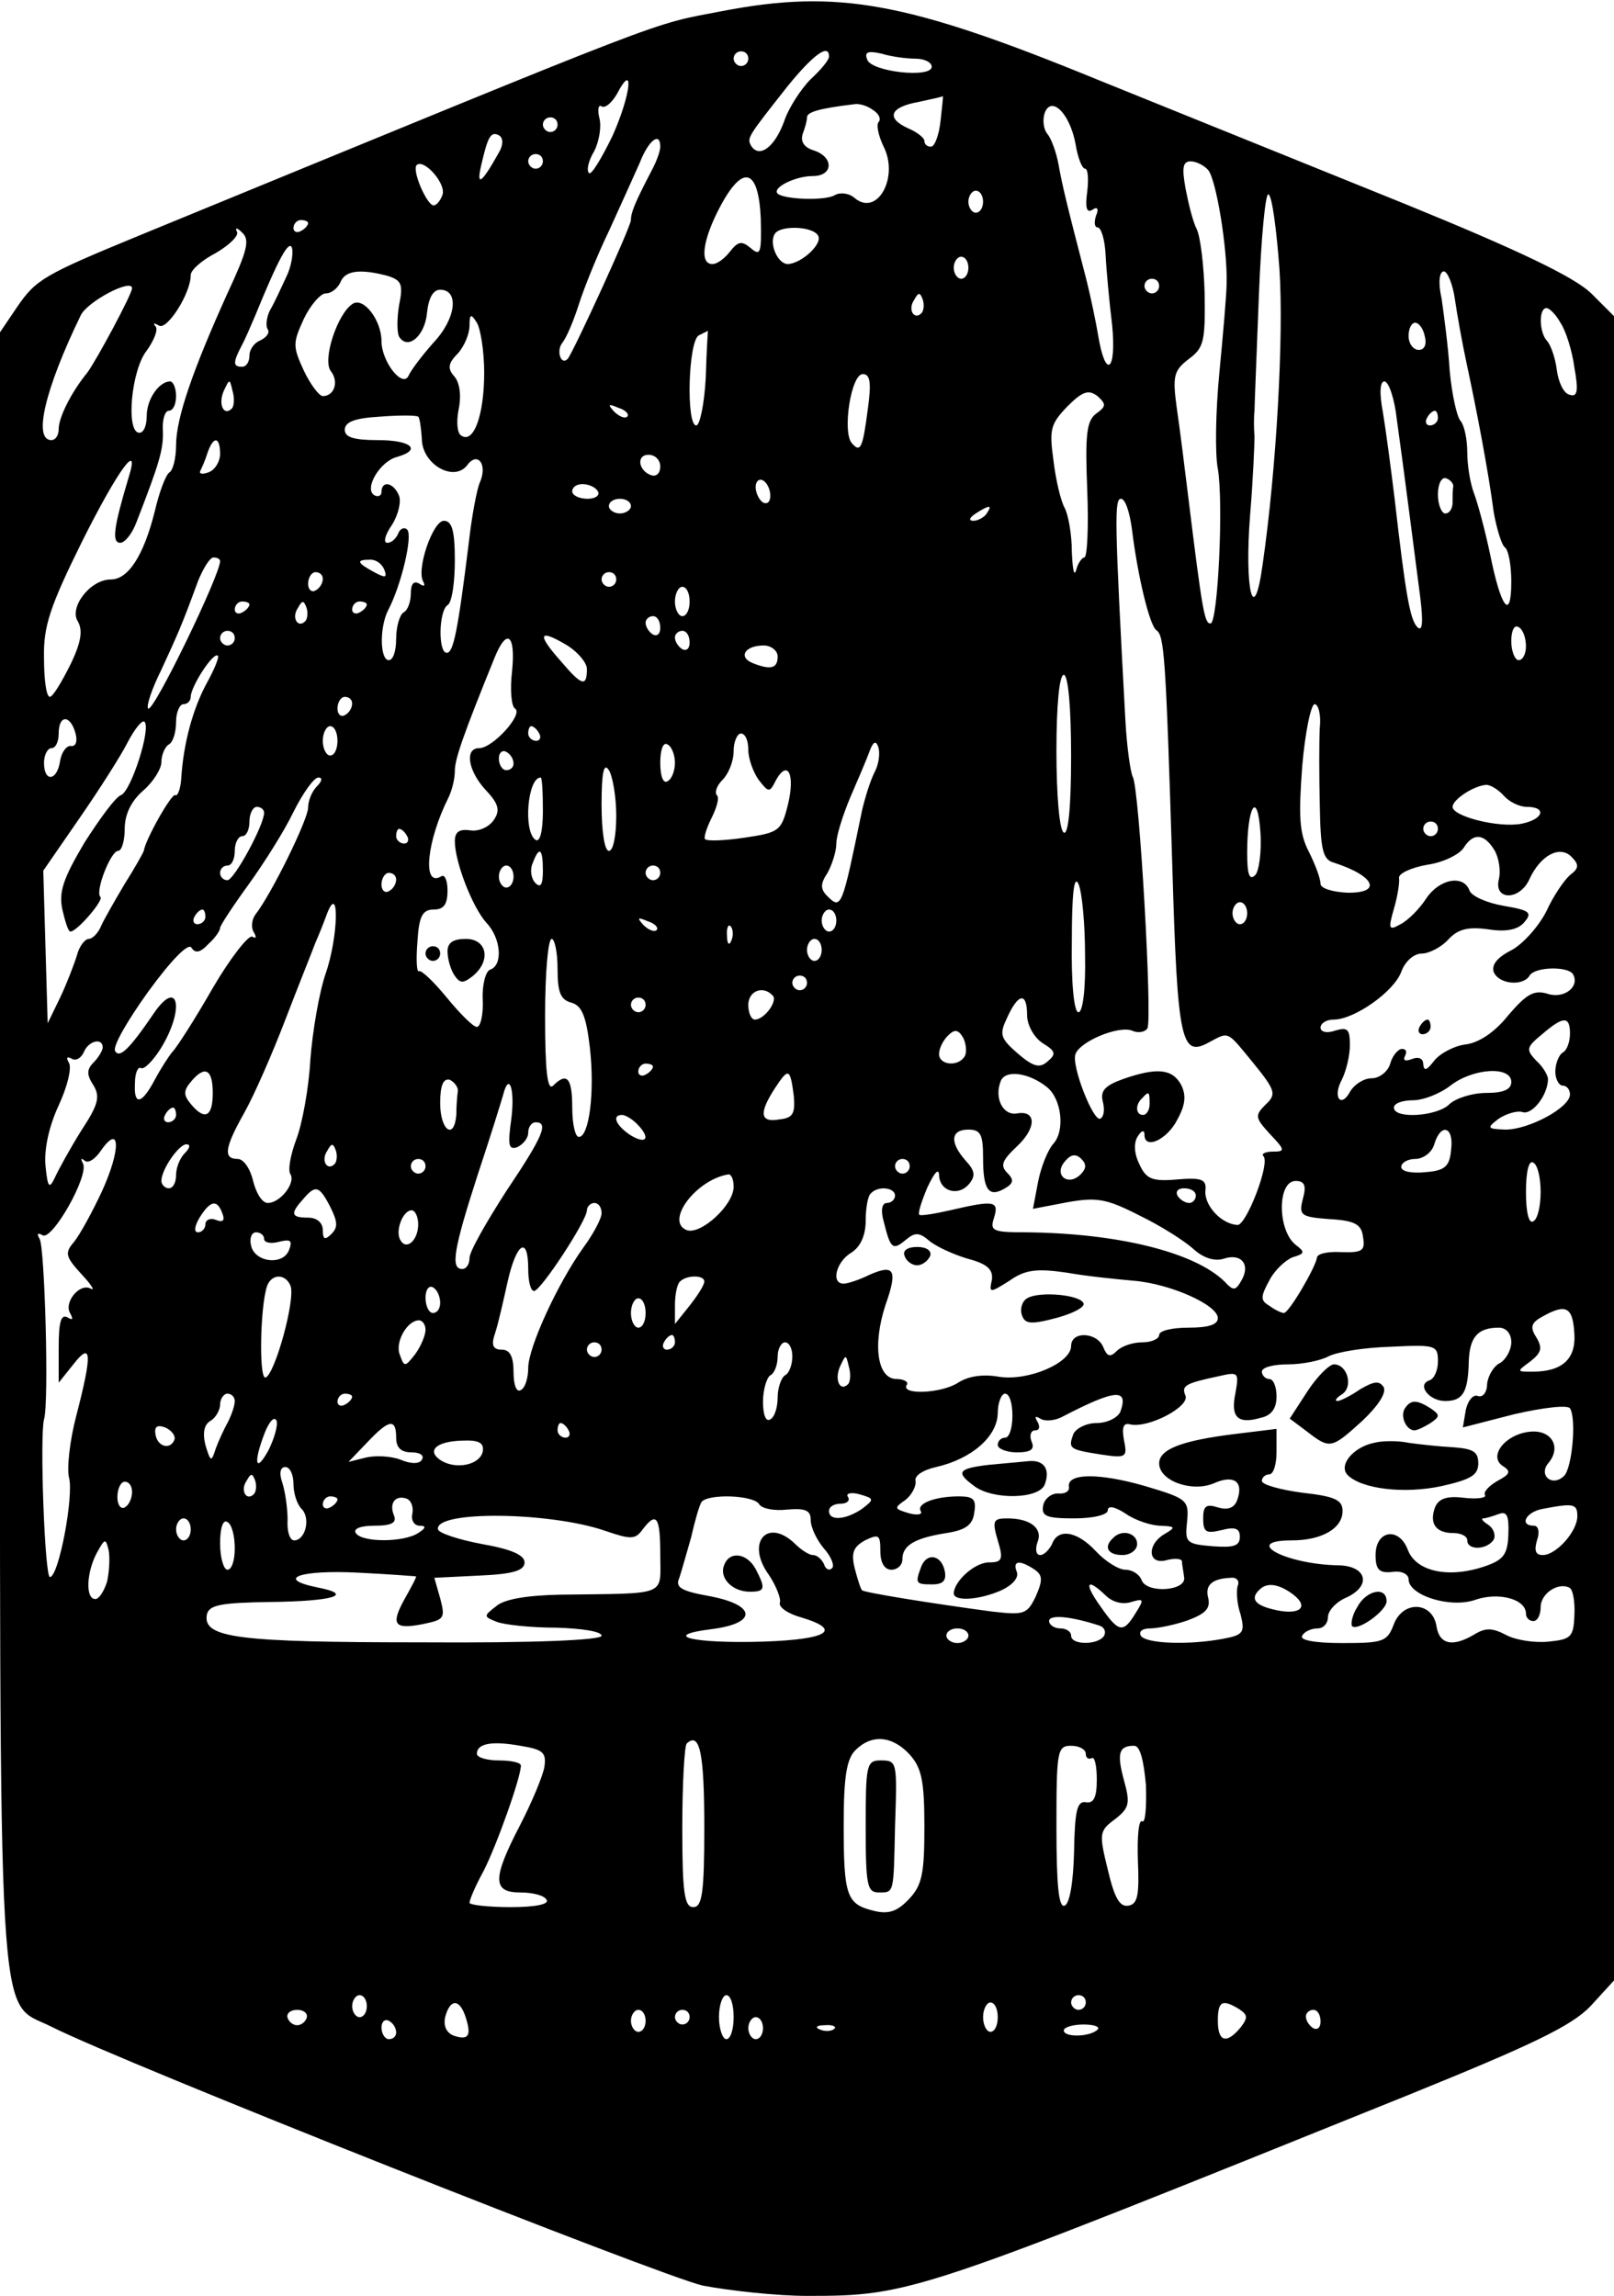 <?xml version="1.0" encoding="UTF-8" standalone="yes"?>
<svg version="1.0" xmlns="http://www.w3.org/2000/svg" width="220" height="313" viewBox="0 0 220 313" preserveAspectRatio="xMidYMid meet">
  <g transform="translate(0,313) scale(0.1,-0.1)" fill="#000000" stroke="none">
    <path d="M985 3115 c-103 -20 -50 0 -795 -306 -131 -54 -141 -60 -167 -98
l-23 -34 0 -1111 c0 -1242 -5 -1161 70 -1199 99 -50 831 -340 888 -353 37 -7
101 -14 142 -14 142 0 148 3 820 274 170 69 222 94 248 121 l32 35 0 1135 0
1134 -32 32 c-24 22 -96 57 -253 121 -121 49 -309 125 -418 169 -261 107 -355
124 -512 94z m35 -65 c0 -5 -4 -10 -10 -10 -5 0 -10 5 -10 10 0 6 5 10 10 10
6 0 10 -4 10 -10z m110 3 c0 -5 -11 -18 -25 -31 -13 -13 -30 -39 -36 -57 -13
-36 -34 -51 -45 -34 -6 11 -6 11 50 82 35 43 56 58 56 40z m118 -3 c12 0 22
-5 22 -11 0 -16 -83 -7 -88 10 -4 10 1 12 19 8 13 -4 34 -7 47 -7z m-413 -105
c-15 -31 -29 -54 -32 -51 -4 3 -1 17 7 30 7 14 10 34 7 45 -3 12 -1 19 3 16 5
-3 14 5 21 17 24 46 19 -1 -6 -57z m447 20 c-2 -19 -8 -35 -13 -35 -5 0 -9 3
-9 8 0 4 -10 12 -22 17 -31 14 -25 29 14 36 18 4 33 7 33 8 1 0 -1 -15 -3 -34z
m-92 15 c8 -5 11 -12 8 -16 -4 -3 -1 -18 6 -33 22 -42 -8 -97 -39 -71 -8 7
-20 8 -27 4 -13 -8 -69 -6 -78 2 -8 8 24 24 48 24 28 0 29 26 1 35 -13 4 -18
12 -15 22 3 8 6 18 6 23 0 7 15 12 65 18 6 1 17 -2 25 -8z m276 -46 c3 -19 9
-34 13 -34 4 0 5 -14 3 -31 -3 -22 -1 -30 7 -25 7 5 9 1 5 -8 -3 -9 -2 -16 2
-16 5 0 10 -17 11 -37 1 -21 5 -64 9 -97 6 -62 -9 -74 -19 -14 -3 18 -10 52
-16 76 -27 104 -33 129 -38 157 -3 17 -10 36 -15 42 -6 7 -7 20 -4 29 9 24 34
0 42 -42z m-706 26 c0 -5 -4 -10 -10 -10 -5 0 -10 5 -10 10 0 6 5 10 10 10 6
0 10 -4 10 -10z m-80 -38 c-24 -43 -31 -47 -24 -17 9 39 13 47 25 40 5 -4 5
-13 -1 -23z m220 8 c0 -6 -5 -20 -12 -33 -23 -44 -28 -57 -28 -67 0 -9 -78
-179 -86 -189 -9 -10 -16 10 -8 21 6 7 16 31 23 53 7 22 25 67 41 100 15 33
34 75 42 93 12 31 28 43 28 22z m-160 -20 c0 -5 -4 -10 -10 -10 -5 0 -10 5
-10 10 0 6 5 10 10 10 6 0 10 -4 10 -10z m-137 -46 c-3 -8 -8 -14 -12 -14 -9
0 -30 48 -23 55 10 9 41 -26 35 -41z m1044 34 c11 -14 26 -106 25 -153 0 -16
-5 -72 -10 -124 -5 -52 -6 -110 -2 -130 8 -47 0 -211 -10 -211 -8 0 -11 15
-30 170 -5 41 -12 97 -16 124 -6 44 -4 51 17 67 20 15 22 24 21 89 -1 39 -6
79 -11 88 -5 10 -11 34 -15 55 -5 28 -4 37 7 37 8 0 19 -6 24 -12z m-610 -66
c1 -47 0 -52 -14 -40 -12 10 -17 9 -28 -5 -7 -9 -17 -17 -24 -17 -18 0 -13 34
11 79 31 58 52 51 55 -17z m303 23 c0 -8 -4 -15 -10 -15 -5 0 -10 7 -10 15 0
8 5 15 10 15 6 0 10 -7 10 -15z m404 -92 c6 -91 -4 -272 -23 -403 -12 -87 -25
-34 -17 68 4 48 6 96 6 107 -1 11 -1 27 0 35 0 8 3 79 6 158 3 78 9 140 13
137 5 -2 11 -48 15 -102z m-1324 63 c0 -3 -4 -8 -10 -11 -5 -3 -10 -1 -10 4 0
6 5 11 10 11 6 0 10 -2 10 -4z m-110 -96 c-47 -104 -70 -170 -70 -207 0 -17
-4 -34 -9 -37 -5 -3 -14 -27 -20 -53 -15 -60 -36 -93 -60 -93 -28 0 -57 -38
-45 -57 7 -12 5 -28 -10 -59 -12 -24 -24 -44 -28 -44 -5 0 -8 24 -8 53 -1 43
8 70 52 159 49 98 80 140 63 86 -20 -67 -23 -88 -11 -88 6 0 16 12 22 28 31
80 37 99 36 125 -1 15 3 27 8 27 6 0 10 9 10 20 0 11 -4 20 -8 20 -15 0 -32
-24 -32 -47 0 -13 -4 -23 -10 -23 -19 0 -11 86 10 112 10 14 16 29 12 33 -4 5
-2 5 5 1 11 -6 43 44 43 69 0 7 15 20 34 30 19 11 32 24 29 29 -3 6 0 6 7 -1
11 -10 7 -25 -20 -83z m805 79 c7 -11 -22 -38 -41 -39 -14 0 -26 28 -18 41 7
12 51 11 59 -2z m-725 -57 c-7 -15 -16 -35 -22 -45 -5 -10 -6 -22 -3 -26 3 -5
-2 -11 -10 -15 -8 -3 -15 -12 -15 -21 0 -8 -4 -15 -10 -15 -12 0 -13 5 -1 28
5 9 13 28 19 42 31 76 46 104 50 92 2 -8 -1 -26 -8 -40z m930 13 c0 -8 -4 -15
-10 -15 -5 0 -10 7 -10 15 0 8 5 15 10 15 6 0 10 -7 10 -15z m-792 -11 c19 -6
22 -11 16 -40 -3 -18 -3 -37 0 -43 12 -19 35 1 38 32 2 20 8 32 18 32 26 0 22
-39 -9 -72 -16 -18 -31 -38 -34 -45 -8 -18 -37 19 -37 47 0 28 -24 60 -39 51
-21 -13 -42 -77 -30 -92 11 -14 5 -34 -11 -34 -5 0 -17 16 -26 35 -15 33 -15
37 0 70 9 19 23 35 30 35 8 0 16 7 20 15 6 16 26 19 64 9z m1455 -31 c3 -21
10 -60 16 -88 14 -65 30 -149 37 -203 4 -23 11 -45 15 -48 5 -3 9 -24 9 -47 0
-54 -14 -37 -29 38 -7 33 -17 70 -22 83 -5 13 -9 38 -9 55 0 18 -4 37 -9 43
-5 5 -12 36 -15 69 -2 33 -8 77 -11 98 -5 22 -3 37 3 37 5 0 12 -17 15 -37z
m-403 17 c0 -5 -4 -10 -10 -10 -5 0 -10 5 -10 10 0 6 5 10 10 10 6 0 10 -4 10
-10z m-1400 -3 c0 -8 -49 -99 -61 -115 -22 -27 -39 -61 -39 -77 0 -8 -4 -15
-10 -15 -25 0 -9 69 40 170 9 19 70 51 70 37z m1076 -34 c-10 -10 -19 5 -10
18 6 11 8 11 12 0 2 -7 1 -15 -2 -18z m871 -13 c7 -10 16 -38 19 -61 6 -33 4
-41 -7 -37 -8 2 -15 18 -17 34 -2 16 -8 33 -13 39 -11 11 -12 45 -1 45 4 0 13
-9 19 -20z m-1467 -68 c0 -57 -14 -97 -31 -86 -6 3 -7 19 -4 35 4 18 2 36 -5
45 -10 11 -10 18 4 32 9 10 16 27 16 38 0 16 2 17 10 4 5 -8 10 -39 10 -68z
m1282 50 c3 -11 0 -19 -8 -19 -8 0 -14 9 -14 19 0 10 4 18 9 18 5 0 11 -8 13
-18z m-980 -57 c-2 -36 -8 -65 -13 -65 -14 0 -11 117 4 123 6 3 12 6 12 6 0 1
-2 -28 -3 -64z m221 -42 c-7 -54 -10 -61 -22 -47 -13 15 -1 94 15 94 10 0 12
-11 7 -47z m-867 0 c-11 -11 -19 6 -11 24 8 17 8 17 12 0 3 -10 2 -21 -1 -24z
m1588 -15 c10 -71 24 -182 32 -243 4 -33 3 -47 -4 -40 -10 10 -16 44 -31 175
-5 41 -12 94 -16 118 -5 26 -4 42 2 42 6 0 14 -24 17 -52z m-410 8 c-13 -10
-15 -29 -12 -104 2 -51 0 -92 -4 -92 -3 0 -9 -8 -11 -17 -3 -10 -5 1 -6 25 0
24 -5 51 -10 60 -5 9 -12 38 -15 64 -6 43 -4 50 19 74 21 21 29 23 41 14 12
-11 12 -14 -2 -24z m-639 -4 c-3 -3 -11 0 -18 7 -9 10 -8 11 6 5 10 -3 15 -9
12 -12z m-280 -30 c0 -35 44 -60 62 -36 14 19 28 1 17 -24 -4 -9 -11 -46 -15
-82 -15 -121 -21 -150 -30 -150 -12 0 -11 57 1 65 6 3 10 31 10 61 0 41 -4 54
-15 54 -15 0 -38 -67 -28 -83 3 -6 1 -7 -5 -3 -8 5 -12 0 -12 -13 0 -11 -4
-23 -10 -26 -5 -3 -10 -19 -10 -36 0 -16 -4 -29 -10 -29 -12 0 -13 44 -1 68
18 34 34 102 26 110 -4 4 -10 1 -12 -5 -3 -7 -9 -13 -15 -13 -6 0 -3 11 6 24
9 14 13 32 10 40 -7 18 -24 22 -24 5 0 -5 -5 -7 -10 -4 -14 9 8 46 31 52 35
10 19 23 -26 23 -33 0 -45 4 -45 14 0 11 14 16 48 18 26 2 49 2 52 0 2 -1 4
-15 5 -30z m1385 28 c0 -5 -5 -10 -11 -10 -5 0 -7 5 -4 10 3 6 8 10 11 10 2 0
4 -4 4 -10z m-1660 -49 c0 -10 -7 -22 -16 -25 -8 -3 -13 -2 -11 2 2 4 7 15 10
25 8 23 17 22 17 -2z m600 -17 c0 -9 -5 -14 -12 -12 -18 6 -21 28 -4 28 9 0
16 -7 16 -16z m150 -40 c0 -8 -4 -12 -10 -9 -5 3 -10 13 -10 21 0 8 5 12 10 9
6 -3 10 -13 10 -21z m931 13 c-1 -4 -1 -14 -1 -22 0 -8 -4 -15 -10 -15 -5 0
-10 12 -10 26 0 14 5 24 11 22 6 -2 10 -7 10 -11z m-1166 -7 c3 -5 -3 -10 -14
-10 -12 0 -21 5 -21 10 0 6 6 10 14 10 8 0 18 -4 21 -10z m45 -20 c0 -5 -7
-10 -15 -10 -8 0 -15 5 -15 10 0 6 7 10 15 10 8 0 15 -4 15 -10z m683 -32 c8
-65 24 -130 33 -137 11 -7 13 -33 22 -323 7 -239 12 -260 50 -239 28 15 24 16
61 -29 30 -37 31 -42 16 -56 -15 -15 -14 -18 6 -40 21 -22 21 -24 4 -24 -10 0
-16 -3 -13 -6 10 -9 -23 -94 -35 -94 -22 1 -45 26 -44 46 2 16 -4 19 -39 16
-34 -3 -42 1 -51 21 -7 14 -8 29 -2 38 5 8 9 9 9 2 0 -21 31 -7 45 21 11 20
12 33 5 47 -12 22 -33 24 -79 8 -25 -9 -31 -16 -28 -30 3 -11 2 -21 -3 -24 -9
-6 -40 72 -34 88 6 17 58 39 77 32 8 -4 18 -2 21 3 7 12 -11 329 -20 343 -3 6
-8 40 -10 77 -15 275 -15 302 -6 302 6 0 12 -19 15 -42z m-198 22 c-3 -5 -12
-10 -18 -10 -7 0 -6 4 3 10 19 12 23 12 15 0z m-1045 -65 c0 -19 -91 -207 -98
-201 -3 3 5 27 18 53 22 48 27 58 50 121 7 17 16 32 21 32 5 0 9 -2 9 -5z
m224 -12 c4 -11 1 -11 -14 -3 -24 13 -25 17 -5 17 8 0 16 -6 19 -14z m-84 -12
c0 -6 -4 -13 -10 -16 -5 -3 -10 1 -10 9 0 9 5 16 10 16 6 0 10 -4 10 -9z m400
-1 c0 -5 -4 -10 -10 -10 -5 0 -10 5 -10 10 0 6 5 10 10 10 6 0 10 -4 10 -10z
m100 -30 c0 -11 -4 -20 -10 -20 -5 0 -10 9 -10 20 0 11 5 20 10 20 6 0 10 -9
10 -20z m-600 -4 c0 -3 -4 -8 -10 -11 -5 -3 -10 -1 -10 4 0 6 5 11 10 11 6 0
10 -2 10 -4z m76 -23 c-10 -10 -19 5 -10 18 6 11 8 11 12 0 2 -7 1 -15 -2 -18z
m84 23 c0 -3 -4 -8 -10 -11 -5 -3 -10 -1 -10 4 0 6 5 11 10 11 6 0 10 -2 10
-4z m400 -32 c0 -8 -4 -12 -10 -9 -5 3 -10 10 -10 16 0 5 5 9 10 9 6 0 10 -7
10 -16z m1180 -25 c0 -10 -4 -19 -10 -19 -5 0 -10 12 -10 26 0 14 4 23 10 19
6 -3 10 -15 10 -26z m-1760 11 c0 -5 -4 -10 -10 -10 -5 0 -10 5 -10 10 0 6 5
10 10 10 6 0 10 -4 10 -10z m480 -42 c0 -25 -7 -23 -35 10 -33 37 -31 45 5 24
16 -9 30 -25 30 -34z m140 36 c0 -8 -4 -12 -10 -9 -5 3 -10 10 -10 16 0 5 5 9
10 9 6 0 10 -7 10 -16z m-242 -39 c-3 -25 -1 -48 4 -51 12 -7 -30 -54 -49 -54
-20 0 -15 -31 9 -57 18 -19 20 -28 11 -41 -6 -9 -20 -16 -32 -14 -15 2 -21 -2
-21 -15 0 -28 24 -90 43 -111 20 -21 23 -58 5 -64 -6 -2 -11 -21 -10 -41 1
-20 -3 -37 -8 -37 -5 0 -23 18 -41 40 -18 22 -35 38 -38 36 -3 -2 -4 16 -2 40
2 35 7 44 22 44 14 0 19 7 19 26 0 14 -4 23 -9 19 -26 -15 -19 49 10 107 5 10
9 26 9 37 0 16 11 48 54 154 17 42 29 32 24 -18z m362 20 c0 -16 -9 -19 -34
-9 -20 8 -11 24 15 24 10 0 19 -7 19 -15z m-778 -36 c-19 -35 -32 -82 -35
-131 -1 -14 -5 -24 -8 -22 -5 3 -41 -61 -43 -76 -1 -3 -12 -23 -26 -45 -13
-22 -28 -48 -32 -57 -4 -10 -12 -18 -17 -18 -5 0 -13 -10 -16 -22 -4 -13 -14
-39 -23 -58 l-17 -35 -3 104 -3 104 49 71 c27 39 57 86 66 104 10 19 20 31 23
28 9 -9 -18 -94 -32 -100 -7 -2 -29 -32 -50 -65 -29 -49 -35 -67 -30 -91 4
-17 8 -30 11 -30 9 0 45 42 41 47 -8 7 14 63 24 63 5 0 9 14 9 30 0 20 9 38
25 52 14 12 25 30 25 39 0 10 5 21 10 24 6 3 10 17 10 31 0 13 5 24 10 24 6 0
10 5 10 10 0 14 31 62 37 56 2 -2 -5 -19 -15 -37z m1178 -100 c0 -71 -4 -108
-10 -104 -6 3 -10 52 -10 111 0 63 4 104 10 104 6 0 10 -44 10 -111z m-980 72
c0 -6 -4 -13 -10 -16 -5 -3 -10 1 -10 9 0 9 5 16 10 16 6 0 10 -4 10 -9z
m1319 -33 c-1 -18 -1 -66 0 -106 1 -60 4 -74 19 -78 56 -18 67 -42 18 -41 -20
1 -36 6 -36 12 0 7 -7 26 -16 44 -13 25 -14 48 -9 116 4 47 12 85 17 85 5 0 9
-15 7 -32z m-1696 -8 c3 -11 0 -18 -6 -17 -6 1 -13 -8 -15 -20 -4 -28 -22 -30
-22 -3 0 11 5 20 10 20 6 0 10 9 10 20 0 26 16 26 23 0z m357 -10 c0 -11 -4
-20 -10 -20 -5 0 -10 9 -10 20 0 11 5 20 10 20 6 0 10 -9 10 -20z m275 10 c3
-5 1 -10 -4 -10 -6 0 -11 5 -11 10 0 6 2 10 4 10 3 0 8 -4 11 -10z m285 -22
c0 -13 7 -31 14 -41 14 -18 15 -18 24 0 16 28 26 7 16 -34 -9 -36 -12 -38 -59
-45 -27 -4 -51 -5 -54 -2 -2 2 2 15 9 29 7 14 11 28 7 31 -3 4 0 13 8 21 8 8
15 25 15 39 0 13 5 24 10 24 6 0 10 -10 10 -22z m-100 -18 c0 -10 -4 -22 -10
-25 -6 -4 -10 7 -10 25 0 18 4 29 10 25 6 -3 10 -15 10 -25z m272 -13 c-6 -12
-13 -35 -17 -52 -27 -131 -28 -136 -47 -117 -10 10 -10 17 0 32 6 11 12 29 12
40 0 11 9 39 19 63 10 23 22 51 26 62 5 14 9 16 12 7 3 -8 1 -24 -5 -35z
m-492 12 c0 -5 -4 -9 -10 -9 -5 0 -10 7 -10 16 0 8 5 12 10 9 6 -3 10 -10 10
-16z m140 -71 c0 -27 -4 -48 -10 -48 -6 0 -10 27 -10 63 0 44 3 58 10 47 5 -8
10 -36 10 -62z m-408 40 c-7 -7 -12 -20 -12 -29 0 -16 -50 -118 -72 -146 -5
-7 -6 -18 -2 -24 4 -7 3 -9 -2 -6 -5 3 -30 -29 -54 -70 -24 -42 -49 -81 -55
-87 -5 -6 -16 -23 -24 -38 -18 -34 -29 -36 -27 -4 0 13 4 22 8 20 4 -3 17 10
28 28 32 53 23 95 -10 47 -34 -50 -47 -62 -53 -52 -4 6 17 42 45 81 32 44 55
67 59 60 5 -8 12 -7 23 5 9 8 16 18 16 22 0 3 17 29 38 58 21 29 49 73 62 100
13 26 28 47 34 47 6 0 5 -5 -2 -12z m308 -34 c0 -27 -4 -43 -10 -39 -17 11
-11 85 7 85 2 0 3 -21 3 -46z m1310 21 c7 -8 21 -15 31 -15 28 0 23 -17 -7
-23 -31 -6 -94 10 -94 23 0 10 29 29 46 30 6 0 17 -7 24 -15z m-339 -108 c-8
-8 -11 1 -11 30 0 64 14 87 18 29 2 -27 -2 -54 -7 -59z m-1351 85 c0 -17 -41
-92 -50 -92 -6 0 -10 5 -10 10 0 6 5 10 10 10 6 0 10 9 10 20 0 11 5 20 10 20
6 0 10 9 10 20 0 11 5 20 10 20 6 0 10 -4 10 -8z m1600 -22 c0 -5 -4 -10 -10
-10 -5 0 -10 5 -10 10 0 6 5 10 10 10 6 0 10 -4 10 -10z m-1405 -10 c3 -5 1
-10 -4 -10 -6 0 -11 5 -11 10 0 6 2 10 4 10 3 0 8 -4 11 -10z m1482 -19 c6
-10 9 -28 6 -40 -7 -29 29 -29 42 1 15 32 41 46 57 30 11 -11 10 -16 -2 -25
-8 -7 -23 -29 -32 -49 -10 -20 -31 -44 -47 -53 -20 -10 -28 -20 -25 -30 7 -17
40 -20 49 -5 7 12 52 13 59 2 10 -17 -12 -34 -34 -27 -19 6 -29 0 -54 -29 -19
-24 -41 -38 -59 -40 -15 -2 -34 -12 -42 -22 -10 -13 -14 -15 -15 -5 0 8 -6 11
-16 7 -8 -3 -12 -2 -9 4 3 6 2 10 -4 10 -5 0 -13 -9 -16 -20 -3 -11 -15 -20
-25 -20 -11 0 -23 -8 -29 -17 -13 -25 -25 -9 -12 15 6 12 11 33 11 47 0 22 -3
25 -20 20 -11 -4 -20 -2 -20 4 0 6 8 11 18 11 28 0 82 38 92 65 5 14 17 25 28
25 10 0 27 9 36 19 13 14 26 18 55 14 25 -4 41 0 49 10 11 13 7 16 -28 22 -23
4 -44 13 -47 21 -8 22 -41 16 -59 -11 -9 -14 -25 -30 -35 -35 -16 -9 -17 -7
-9 21 5 17 8 36 7 42 -1 6 16 14 38 18 22 3 44 14 50 23 13 21 28 20 42 -3z
m-1297 -28 c0 -19 -3 -24 -10 -17 -6 6 -8 18 -4 27 9 24 14 21 14 -10z m-40
-8 c0 -8 -4 -15 -10 -15 -5 0 -10 7 -10 15 0 8 5 15 10 15 6 0 10 -7 10 -15z
m200 5 c0 -5 -4 -10 -10 -10 -5 0 -10 5 -10 10 0 6 5 10 10 10 6 0 10 -4 10
-10z m-360 -9 c0 -6 -4 -13 -10 -16 -5 -3 -10 1 -10 9 0 9 5 16 10 16 6 0 10
-4 10 -9z m939 -103 c1 -46 -3 -78 -9 -78 -6 0 -10 39 -9 98 0 63 3 90 9 77 5
-11 9 -55 9 -97z m-1035 -25 c-9 -26 -18 -79 -21 -118 -2 -38 -11 -87 -19
-108 -8 -21 -12 -43 -8 -48 7 -12 -14 -39 -31 -39 -8 0 -16 14 -20 30 -4 17
-13 30 -21 30 -20 0 -18 15 9 63 13 23 38 80 56 127 18 47 37 94 41 105 5 11
12 29 16 40 17 43 15 -33 -2 -82z m1256 82 c0 -8 -4 -15 -10 -15 -5 0 -10 7
-10 15 0 8 5 15 10 15 6 0 10 -7 10 -15z m-1420 -5 c0 -5 -5 -10 -11 -10 -5 0
-7 5 -4 10 3 6 8 10 11 10 2 0 4 -4 4 -10z m860 -5 c0 -8 -4 -15 -10 -15 -5 0
-10 7 -10 15 0 8 5 15 10 15 6 0 10 -7 10 -15z m-245 -13 c-3 -3 -11 0 -18 7
-9 10 -8 11 6 5 10 -3 15 -9 12 -12z m102 -14 c-3 -8 -6 -5 -6 6 -1 11 2 17 5
13 3 -3 4 -12 1 -19z m-237 -39 c0 -32 4 -42 19 -46 14 -4 20 -18 25 -61 7
-61 -1 -122 -15 -122 -5 0 -9 18 -9 40 0 40 -7 49 -26 30 -8 -8 -11 21 -11 95
0 58 4 105 9 105 4 0 8 -18 8 -41z m360 26 c0 -8 -4 -15 -10 -15 -5 0 -10 7
-10 15 0 8 5 15 10 15 6 0 10 -7 10 -15z m-20 -45 c0 -5 -4 -10 -10 -10 -5 0
-10 5 -10 10 0 6 5 10 10 10 6 0 10 -4 10 -10z m-47 -17 c8 -7 -11 -33 -24
-33 -5 0 -9 9 -9 20 0 19 20 27 33 13z m-173 -13 c0 -5 -4 -10 -10 -10 -5 0
-10 5 -10 10 0 6 5 10 10 10 6 0 10 -4 10 -10z m520 -14 c0 -13 9 -30 21 -38
18 -11 19 -15 7 -25 -11 -10 -20 -7 -41 11 -24 21 -25 26 -14 49 15 33 27 35
27 3z m740 -25 c0 -11 -4 -23 -10 -26 -5 -3 -10 -15 -10 -26 0 -10 5 -19 10
-19 6 0 10 -6 10 -12 0 -18 -56 -48 -88 -48 -25 1 -26 2 -9 15 11 7 25 11 32
9 13 -5 35 23 35 45 0 5 -7 17 -16 25 -14 15 -14 18 8 36 29 25 38 25 38 1z
m-825 -31 c-9 -15 -35 -12 -35 3 0 7 5 18 12 25 9 9 14 9 21 -3 4 -8 5 -20 2
-25z m-1175 12 c0 -4 -6 -14 -12 -20 -10 -10 -10 -17 -1 -31 10 -16 7 -27 -16
-62 -15 -24 -31 -53 -36 -64 -8 -17 -10 -14 -13 16 -2 23 5 54 18 82 12 26 18
51 14 58 -4 7 -3 9 3 6 6 -4 13 0 17 8 6 16 26 21 26 7z m750 -26 c0 -3 -4 -8
-10 -11 -5 -3 -10 -1 -10 4 0 6 5 11 10 11 6 0 10 -2 10 -4z m-600 -36 c0 -33
-11 -38 -30 -15 -10 12 -10 18 0 30 19 23 30 18 30 -15z m792 -4 c2 -24 -1
-30 -19 -32 -27 -5 -29 8 -7 42 19 29 21 28 26 -10z m345 12 c20 -16 25 -59 9
-77 -8 -9 -17 -32 -21 -52 l-7 -37 47 9 c40 7 53 5 98 -18 29 -14 62 -35 74
-46 13 -12 29 -17 41 -13 24 8 37 -8 24 -30 -8 -14 -11 -14 -23 -1 -41 40
-146 66 -272 67 -44 0 -48 2 -42 20 7 23 0 24 -60 10 -22 -5 -41 -8 -42 -6 -2
2 3 18 11 37 9 19 15 27 16 18 0 -23 26 -31 41 -13 9 11 8 18 -5 32 -22 25
-20 42 4 42 17 0 20 -7 20 -39 0 -44 8 -54 30 -41 12 7 12 12 3 21 -10 10 -7
17 13 36 27 25 27 50 0 45 -19 -3 -31 21 -22 44 6 16 38 12 63 -8z m633 7 c0
-10 -10 -15 -34 -15 -19 0 -41 -7 -50 -15 -16 -17 -76 -21 -76 -5 0 6 12 10
26 10 14 0 37 9 51 20 31 24 83 27 83 5z m-1436 -13 c-1 -7 -2 -21 -2 -32 -3
-35 -22 -21 -22 16 0 24 4 34 13 32 6 -3 12 -10 11 -16z m73 -37 c-5 -36 -4
-43 8 -39 8 4 15 12 15 20 0 8 5 14 10 14 18 0 11 -18 -40 -94 -27 -42 -50
-82 -50 -91 0 -8 -4 -15 -10 -15 -16 0 -12 26 21 128 18 54 33 103 35 110 8
31 16 7 11 -33z m870 20 c0 -8 -4 -15 -9 -15 -10 0 -11 14 -1 23 9 10 10 9 10
-8z m-1327 -15 c0 -5 -5 -10 -11 -10 -5 0 -7 5 -4 10 3 6 8 10 11 10 2 0 4 -4
4 -10z m628 -12 c19 -19 14 -29 -8 -16 -20 13 -27 28 -12 28 4 0 13 -5 20 -12z
m1110 -35 c-2 -23 -8 -29 -35 -31 -19 -2 -33 1 -33 7 0 6 9 11 19 11 11 0 23
9 26 20 9 30 27 24 23 -7z m-1839 -57 c-13 -28 -30 -59 -38 -69 -13 -15 -12
-20 10 -44 13 -14 19 -23 13 -20 -15 9 -38 -19 -28 -34 4 -8 3 -9 -4 -5 -9 5
-12 -7 -12 -41 l0 -48 20 25 c25 32 26 15 4 -70 -9 -34 -13 -72 -10 -84 7 -25
-14 -136 -26 -136 -7 0 -14 192 -8 215 7 22 1 235 -6 246 -4 7 -3 9 4 5 13 -8
64 82 55 98 -3 6 -3 8 2 4 5 -5 15 2 23 14 26 37 27 1 1 -56z m113 52 c-7 -7
-12 -20 -12 -30 0 -10 -4 -18 -10 -18 -5 0 -10 5 -10 10 0 16 24 50 34 50 6 0
5 -5 -2 -12z m204 -15 c-10 -10 -19 5 -10 18 6 11 8 11 12 0 2 -7 1 -15 -2
-18z m1017 -14 c-17 -17 -37 -1 -22 17 8 10 15 12 23 4 7 -7 7 -13 -1 -21z
m-893 11 c0 -5 -4 -10 -10 -10 -5 0 -10 5 -10 10 0 6 5 10 10 10 6 0 10 -4 10
-10z m660 0 c0 -5 -4 -10 -10 -10 -5 0 -10 5 -10 10 0 6 5 10 10 10 6 0 10 -4
10 -10z m860 -35 c0 -19 -4 -37 -10 -40 -6 -4 -10 12 -10 40 0 28 4 44 10 40
6 -3 10 -21 10 -40z m-1100 7 c0 -25 -45 -66 -64 -59 -30 12 13 69 57 76 4 0
7 -7 7 -17z m776 -16 c-6 -23 -3 -25 36 -28 35 -2 44 -7 46 -25 3 -18 -1 -21
-30 -20 -18 1 -33 -2 -33 -8 -2 -13 -38 -75 -45 -75 -3 0 -12 4 -20 10 -12 7
-12 12 0 34 7 14 22 28 32 32 17 5 17 7 4 17 -25 20 -25 87 0 87 12 0 15 -6
10 -24z m-1326 -11 c10 -20 11 -28 2 -37 -9 -9 -12 -8 -12 5 0 10 -8 17 -20
17 -23 0 -25 5 -7 25 17 20 22 19 37 -10z m770 15 c0 -5 -5 -10 -11 -10 -7 0
-9 -10 -4 -27 9 -36 12 -38 30 -23 12 10 18 10 31 -1 9 -8 33 -19 53 -25 27
-7 35 -15 33 -29 -4 -18 -3 -18 24 -1 21 15 37 17 78 11 28 -5 69 -9 91 -11
50 -4 115 -33 115 -51 0 -9 -13 -13 -40 -13 -22 0 -40 -4 -40 -10 0 -5 -10
-10 -23 -10 -13 0 -28 -5 -35 -12 -9 -9 -13 -7 -18 5 -8 21 -44 23 -44 2 0
-23 -58 -48 -98 -42 -22 4 -42 1 -56 -8 -23 -15 -79 -17 -70 -3 3 4 -4 8 -14
8 -26 0 -33 46 -15 101 17 48 12 56 -22 41 -14 -7 -30 -12 -35 -12 -18 0 -10
30 10 42 13 8 20 24 20 44 0 17 3 34 7 37 10 11 33 8 33 -3z m410 0 c0 -5 -4
-10 -9 -10 -6 0 -13 5 -16 10 -3 6 1 10 9 10 9 0 16 -4 16 -10z m-1327 -24 c4
-10 1 -13 -9 -9 -7 3 -14 0 -14 -6 0 -6 -5 -11 -10 -11 -6 0 -5 8 2 20 15 24
24 25 31 6z m517 0 c0 -7 -11 -28 -25 -47 -35 -49 -75 -136 -75 -164 0 -13 -4
-27 -10 -30 -6 -4 -10 7 -10 24 0 22 -5 31 -16 31 -12 0 -15 6 -9 23 4 12 11
43 17 70 12 53 28 63 28 17 0 -16 3 -30 8 -30 9 0 72 96 72 110 0 5 5 10 10
10 6 0 10 -6 10 -14z m-250 -15 c0 -22 -16 -36 -24 -22 -8 12 3 41 15 41 5 0
9 -9 9 -19z m-210 -20 c0 -5 9 -7 20 -4 16 4 19 2 14 -11 -8 -22 -48 -17 -52
7 -2 9 1 17 7 17 6 0 11 -4 11 -9z m36 -64 c7 -18 -21 -120 -34 -125 -10 -3
-7 112 4 129 8 13 24 11 30 -4z m564 6 c0 -5 -9 -19 -20 -33 l-20 -25 0 26 c0
14 3 29 7 32 9 9 33 9 33 0z m-360 -29 c0 -8 -4 -14 -10 -14 -5 0 -10 9 -10
21 0 11 5 17 10 14 6 -3 10 -13 10 -21z m280 -14 c0 -11 -4 -20 -10 -20 -5 0
-10 9 -10 20 0 11 5 20 10 20 6 0 10 -9 10 -20z m1266 -29 c2 -34 -17 -51 -57
-51 -22 0 -22 0 -3 14 15 12 17 18 8 33 -9 14 -7 20 10 29 31 17 40 12 42 -25z
m-1566 6 c0 -7 -6 -22 -14 -33 -14 -18 -15 -18 -21 -1 -7 17 10 47 26 47 5 0
9 -6 9 -13z m1480 -17 c0 -10 -7 -23 -15 -28 -9 -4 -17 -18 -18 -29 0 -11 -6
-19 -13 -16 -6 2 -13 -6 -16 -19 l-4 -24 70 18 c39 9 73 13 76 8 9 -14 3 -81
-8 -92 -16 -16 -36 1 -21 18 18 22 3 46 -27 42 -33 -4 -56 -34 -35 -47 11 -7
9 -11 -8 -20 -12 -7 -19 -15 -17 -19 3 -4 -10 -6 -28 -4 -24 3 -35 -1 -40 -13
-8 -22 1 -35 25 -35 10 0 19 -4 19 -10 0 -14 27 -13 36 1 3 6 0 15 -7 20 -8 5
-11 9 -7 9 3 0 13 3 21 6 11 4 14 -2 13 -28 -1 -28 -7 -35 -34 -44 -49 -16
-92 -6 -103 23 -12 32 -44 27 -44 -7 0 -20 5 -25 23 -23 12 2 22 -3 22 -10 0
-22 57 -40 91 -28 32 11 69 1 69 -19 0 -6 5 -10 10 -10 6 0 10 9 10 19 0 19
25 35 40 26 4 -3 7 -19 6 -37 -1 -30 -5 -33 -35 -36 -19 -2 -45 2 -58 9 -19
10 -28 10 -43 1 -30 -18 -48 -14 -52 11 -5 33 -45 36 -58 3 -9 -24 -14 -26
-70 -26 -38 0 -59 4 -55 10 3 6 13 10 21 10 8 0 14 7 14 15 0 9 11 21 25 27
35 16 28 43 -10 44 -72 1 -134 34 -64 34 40 0 69 16 69 40 0 15 -10 20 -55 25
-30 4 -55 11 -55 16 0 5 5 9 10 9 6 0 10 14 10 31 l0 31 -57 -7 c-73 -9 -103
-21 -103 -40 0 -24 45 -40 75 -27 27 12 41 2 31 -24 -4 -10 -13 -13 -26 -9
-16 5 -20 2 -20 -15 0 -19 4 -21 25 -16 19 5 25 2 25 -9 0 -13 -9 -15 -37 -13
-36 3 -38 5 -35 33 3 30 0 32 -57 49 -62 18 -107 18 -104 -1 1 -6 -5 -10 -15
-9 -9 0 -18 -7 -20 -16 -3 -15 4 -18 42 -18 27 0 46 5 46 11 0 7 10 5 25 -5
13 -9 35 -16 47 -16 20 -1 21 -2 6 -11 -25 -14 -24 -43 2 -36 11 3 20 2 21 -1
0 -4 2 -14 3 -22 4 -19 -51 -23 -58 -4 -3 8 -13 14 -22 14 -9 0 -27 11 -40 25
-26 28 -52 32 -60 10 -4 -8 -11 -15 -16 -15 -6 0 -7 8 -4 17 8 19 -9 33 -41
33 -19 0 -21 -3 -13 -30 8 -26 6 -30 -12 -30 -19 0 -47 -25 -48 -42 0 -12 36
-9 65 4 15 7 24 17 21 25 -6 15 3 17 23 4 12 -8 13 -14 3 -37 -12 -25 -16 -26
-60 -21 -89 12 -174 26 -177 29 -2 2 -6 15 -10 30 -5 21 -2 29 14 38 19 9 21
8 21 -15 0 -16 6 -25 15 -25 8 0 15 6 15 14 0 19 16 29 60 36 26 4 36 11 38
28 3 18 -1 22 -21 22 -33 0 -58 -10 -52 -20 3 -5 -5 -6 -16 -3 -20 6 -21 7 -5
18 9 7 15 19 14 26 -2 7 10 15 28 19 48 11 83 41 84 73 0 15 5 27 10 27 6 0
10 -13 10 -30 0 -16 -4 -30 -10 -30 -5 0 -10 -4 -10 -10 0 -5 12 -10 26 -10
19 0 25 4 20 15 -3 8 -1 15 5 15 6 0 7 5 3 12 -4 7 -3 8 4 4 6 -4 19 -3 29 2
73 38 92 40 80 7 -4 -8 -18 -15 -32 -15 -14 0 -28 -7 -32 -15 -7 -20 -6 -21
38 -28 34 -5 36 -4 31 20 -3 17 -1 24 9 21 25 -5 80 24 75 39 -6 14 -1 17 46
27 26 6 27 5 22 -23 -7 -33 3 -43 34 -34 15 3 22 13 22 29 0 13 -4 24 -10 24
-5 0 -10 5 -10 10 0 6 16 10 36 10 19 0 44 5 55 11 12 6 49 12 85 13 61 3 64
2 64 -20 0 -12 -5 -24 -12 -26 -17 -6 0 -28 22 -28 24 0 31 12 32 53 1 34 12
47 41 47 10 0 17 -8 17 -20z m-1140 0 c0 -5 -5 -10 -11 -10 -5 0 -7 5 -4 10 3
6 8 10 11 10 2 0 4 -4 4 -10z m-100 -10 c0 -5 -4 -10 -10 -10 -5 0 -10 5 -10
10 0 6 5 10 10 10 6 0 10 -4 10 -10z m260 -9 c0 -11 -4 -23 -10 -26 -5 -3 -10
-17 -10 -30 0 -13 -4 -27 -10 -30 -6 -4 -10 6 -10 24 0 16 5 33 10 36 6 3 10
15 10 26 0 10 5 19 10 19 6 0 10 -9 10 -19z m76 -38 c-11 -11 -19 6 -11 24 8
17 8 17 12 0 3 -10 2 -21 -1 -24z m-836 -23 c0 -6 -4 -18 -9 -28 -5 -9 -13
-26 -17 -37 -6 -19 -7 -18 -14 5 -4 16 -2 28 7 33 7 4 13 15 13 22 0 8 5 15
10 15 6 0 10 -5 10 -10z m160 6 c0 -3 -4 -8 -10 -11 -5 -3 -10 -1 -10 4 0 6 5
11 10 11 6 0 10 -2 10 -4z m-114 -73 c-18 -33 -21 -17 -5 24 6 15 13 23 16 16
2 -6 -3 -24 -11 -40z m-128 15 c-5 -15 -23 -11 -26 6 -2 11 2 14 13 10 9 -4
14 -11 13 -16z m302 2 c0 -14 7 -20 21 -20 11 0 18 -4 14 -10 -3 -6 -15 -6
-29 0 -13 5 -34 6 -47 3 l-24 -6 25 26 c30 32 40 34 40 7z m235 10 c3 -5 1
-10 -4 -10 -6 0 -11 5 -11 10 0 6 2 10 4 10 3 0 8 -4 11 -10z m-117 -29 c-4
-18 -36 -25 -57 -12 -20 13 -7 26 29 27 23 1 30 -3 28 -15z m-258 -44 c0 -13
5 -28 11 -34 13 -13 5 -43 -10 -43 -6 0 -10 12 -9 28 0 15 -3 37 -7 50 -5 14
-3 22 4 22 6 0 11 -10 11 -23z m-54 -14 c-10 -10 -19 5 -10 18 6 11 8 11 12 0
2 -7 1 -15 -2 -18z m-166 3 c0 -8 -4 -18 -10 -21 -5 -3 -10 3 -10 14 0 12 5
21 10 21 6 0 10 -6 10 -14z m995 -23 c-22 -15 -45 -17 -45 -3 0 6 7 10 16 10
8 0 13 4 10 9 -4 5 4 7 15 4 21 -6 21 -7 4 -20z m-715 13 c0 -3 -4 -8 -10 -11
-5 -3 -10 -1 -10 4 0 6 5 11 10 11 6 0 10 -2 10 -4z m102 -20 c-2 -9 3 -16 10
-16 9 0 9 -3 -2 -10 -20 -13 -77 -13 -85 0 -4 6 7 10 25 10 24 0 31 4 27 14
-7 17 2 28 17 23 6 -2 10 -11 8 -21z m473 13 c4 -6 21 -9 38 -7 25 2 32 -1 32
-14 0 -10 8 -27 18 -39 10 -11 15 -24 11 -27 -4 -4 -9 -1 -11 6 -3 6 -9 12
-15 12 -5 0 -16 7 -24 15 -38 37 -68 2 -36 -42 10 -15 17 -33 15 -38 -2 -6 11
-15 29 -20 57 -17 37 -30 -51 -33 -95 -3 -143 8 -71 17 63 8 61 33 -3 45 -39
7 -47 12 -41 25 3 9 10 34 16 55 5 22 11 43 14 48 8 12 72 10 79 -3z m1115
-16 c0 -21 -29 -53 -47 -53 -10 0 -12 6 -8 20 4 11 2 20 -4 20 -21 0 -11 19
12 23 42 8 47 7 47 -10z m-1325 -20 c35 -12 41 -12 51 2 19 25 24 17 24 -35 0
-57 12 -52 -136 -54 -46 -1 -77 -6 -88 -16 -17 -13 -17 -14 1 -21 10 -4 46 -8
81 -8 34 -1 62 -5 62 -11 0 -6 -92 -10 -245 -9 -252 0 -299 6 -293 38 3 13 19
16 86 17 87 1 116 10 64 20 -58 12 -22 24 56 20 42 -2 78 -5 79 -5 1 -1 -6
-14 -15 -30 -20 -36 -15 -43 25 -35 29 6 30 8 23 35 l-8 28 61 3 c47 2 62 7
62 18 0 10 -18 18 -58 25 -32 6 -59 15 -60 20 -5 26 153 24 228 -2z m-565 2
c0 -8 -4 -15 -10 -15 -5 0 -10 7 -10 15 0 8 5 15 10 15 6 0 10 -7 10 -15z m60
-26 c0 -16 -4 -29 -10 -29 -5 0 -10 16 -10 36 0 21 4 33 10 29 6 -3 10 -19 10
-36z m-174 -45 c-4 -13 -11 -24 -16 -24 -14 0 -12 37 2 63 11 20 12 20 16 4 2
-10 1 -29 -2 -43z m1541 -6 c-2 -7 -1 -25 4 -39 6 -24 4 -28 -23 -33 -47 -9
-106 -7 -113 4 -3 6 2 10 13 10 10 0 34 5 51 11 24 9 31 16 28 30 -5 18 5 27
31 28 8 1 12 -5 9 -11z m-180 -13 c9 -9 23 -13 35 -9 17 5 18 4 6 -15 -17 -28
-23 -27 -48 9 -23 32 -19 40 7 15z m256 1 c23 -18 7 -29 -28 -20 -25 6 -31 15
-18 27 10 10 26 8 46 -7z m-265 -42 c7 -2 10 -8 7 -14 -8 -13 -45 -13 -45 0 0
6 -7 10 -15 10 -8 0 -15 5 -15 10 0 9 28 7 68 -6z m-178 -14 c0 -5 -7 -10 -15
-10 -8 0 -15 5 -15 10 0 6 7 10 15 10 8 0 15 -4 15 -10z m-578 -179 c-2 -12
-17 -48 -33 -79 -38 -73 -38 -92 0 -92 17 0 33 -4 36 -10 4 -6 -15 -10 -49
-10 -31 0 -56 3 -56 6 0 4 8 23 19 43 18 35 51 128 51 144 0 4 -13 7 -30 7
-16 0 -30 4 -30 9 0 14 20 18 59 11 31 -5 36 -9 33 -29z m218 -82 c0 -90 -3
-109 -15 -109 -12 0 -15 19 -15 108 0 60 3 112 6 115 18 17 24 -14 24 -114z
m280 99 c16 -18 20 -35 20 -98 0 -64 -3 -80 -21 -99 -16 -17 -28 -21 -48 -16
-37 9 -41 20 -41 117 0 66 4 90 16 102 22 22 50 20 74 -6z m240 1 c0 -5 3 -8
8 -6 4 3 7 -10 7 -29 0 -24 -4 -33 -15 -31 -12 2 -15 -12 -16 -68 -1 -41 -6
-71 -13 -73 -8 -3 -11 29 -11 107 0 104 1 111 20 111 11 0 20 -5 20 -11z m82
-43 c1 -30 -1 -52 -5 -49 -5 3 -7 -21 -6 -53 2 -47 0 -60 -13 -62 -12 -2 -19
11 -28 49 -12 49 -12 53 10 69 19 15 21 21 12 53 -10 37 -7 47 14 47 8 0 13
-20 16 -54z m-1062 -301 c0 -8 -4 -15 -10 -15 -5 0 -10 7 -10 15 0 8 5 15 10
15 6 0 10 -7 10 -15z m500 -15 c0 -16 -4 -30 -10 -30 -5 0 -10 14 -10 30 0 17
5 30 10 30 6 0 10 -13 10 -30z m480 20 c0 -5 -4 -10 -10 -10 -5 0 -10 5 -10
10 0 6 5 10 10 10 6 0 10 -4 10 -10z m-845 -21 c8 -25 3 -31 -17 -24 -10 4
-14 14 -11 26 7 25 20 24 28 -2z m725 1 c0 -11 -4 -20 -10 -20 -5 0 -10 9 -10
20 0 11 5 20 10 20 6 0 10 -9 10 -20z m329 11 c12 -8 12 -12 2 -25 -19 -23
-31 -20 -31 9 0 27 6 30 29 16z m-1271 -12 c-2 -6 -8 -10 -13 -10 -5 0 -11 4
-13 10 -2 6 4 11 13 11 9 0 15 -5 13 -11z m462 -4 c0 -8 -4 -15 -10 -15 -5 0
-10 7 -10 15 0 8 5 15 10 15 6 0 10 -7 10 -15z m60 5 c0 -5 -4 -10 -10 -10 -5
0 -10 5 -10 10 0 6 5 10 10 10 6 0 10 -4 10 -10z m860 -6 c0 -8 -4 -12 -10 -9
-5 3 -10 10 -10 16 0 5 5 9 10 9 6 0 10 -7 10 -16z m-1260 -15 c0 -5 -4 -9
-10 -9 -5 0 -10 7 -10 16 0 8 5 12 10 9 6 -3 10 -10 10 -16z m500 6 c0 -8 -4
-15 -10 -15 -5 0 -10 7 -10 15 0 8 5 15 10 15 6 0 10 -7 10 -15z m97 -1 c-3
-3 -12 -4 -19 -1 -8 3 -5 6 6 6 11 1 17 -2 13 -5z m359 -1 c-10 -10 -46 -11
-46 -1 0 4 12 8 27 8 14 0 23 -3 19 -7z"/>
    <path d="M610 1833 c0 -10 4 -24 9 -32 8 -12 12 -12 25 -2 26 21 20 51 -9 51
-17 0 -25 -5 -25 -17z"/>
    <path d="M580 1830 c0 -5 5 -10 10 -10 6 0 10 5 10 10 0 6 -4 10 -10 10 -5 0
-10 -4 -10 -10z"/>
    <path d="M1935 1730 c-3 -5 -1 -10 4 -10 6 0 11 5 11 10 0 6 -2 10 -4 10 -3 0
-8 -4 -11 -10z"/>
    <path d="M1233 1418 c2 -7 10 -13 17 -13 7 0 15 6 18 13 2 7 -5 12 -18 12 -13
0 -20 -5 -17 -12z"/>
    <path d="M1400 1360 c-7 -4 -10 -15 -7 -23 4 -12 12 -13 46 -4 23 6 40 15 38
20 -4 12 -61 17 -77 7z"/>
    <path d="M1782 1233 l-24 -37 24 -18 c31 -24 33 -23 75 15 22 21 33 38 29 46
-6 9 -13 8 -32 -3 -13 -9 -27 -16 -31 -16 -4 0 -2 4 6 9 16 10 8 41 -11 41 -7
-1 -23 -17 -36 -37z"/>
    <path d="M1915 1210 c-7 -11 2 -30 13 -30 4 0 14 5 22 10 13 9 13 11 0 20 -19
12 -27 12 -35 0z"/>
    <path d="M1873 1163 c-29 -6 -49 -31 -36 -44 19 -19 77 -26 128 -15 40 9 50
15 50 31 0 16 -7 20 -35 22 -19 1 -46 4 -60 6 -14 3 -35 3 -47 0z"/>
    <path d="M1348 1133 c-42 -5 -46 -10 -20 -29 25 -19 88 -18 96 2 8 21 -1 34
-22 32 -9 -1 -34 -3 -54 -5z"/>
    <path d="M1517 1033 c-13 -12 -7 -23 13 -23 11 0 20 7 20 15 0 15 -21 21 -33
8z"/>
    <path d="M1256 995 c-9 -24 -8 -25 15 -25 14 0 19 5 17 17 -4 23 -24 27 -32 8z"/>
    <path d="M1850 939 c-7 -11 -9 -23 -7 -26 8 -7 47 21 47 34 0 21 -28 15 -40
-8z"/>
    <path d="M987 996 c-7 -17 11 -36 35 -36 21 0 22 4 8 31 -12 22 -36 25 -43 5z"/>
    <path d="M1180 640 c0 -81 2 -90 18 -90 21 0 20 -2 22 90 3 89 3 90 -20 90
-19 0 -20 -7 -20 -90z"/>
  </g>
</svg>